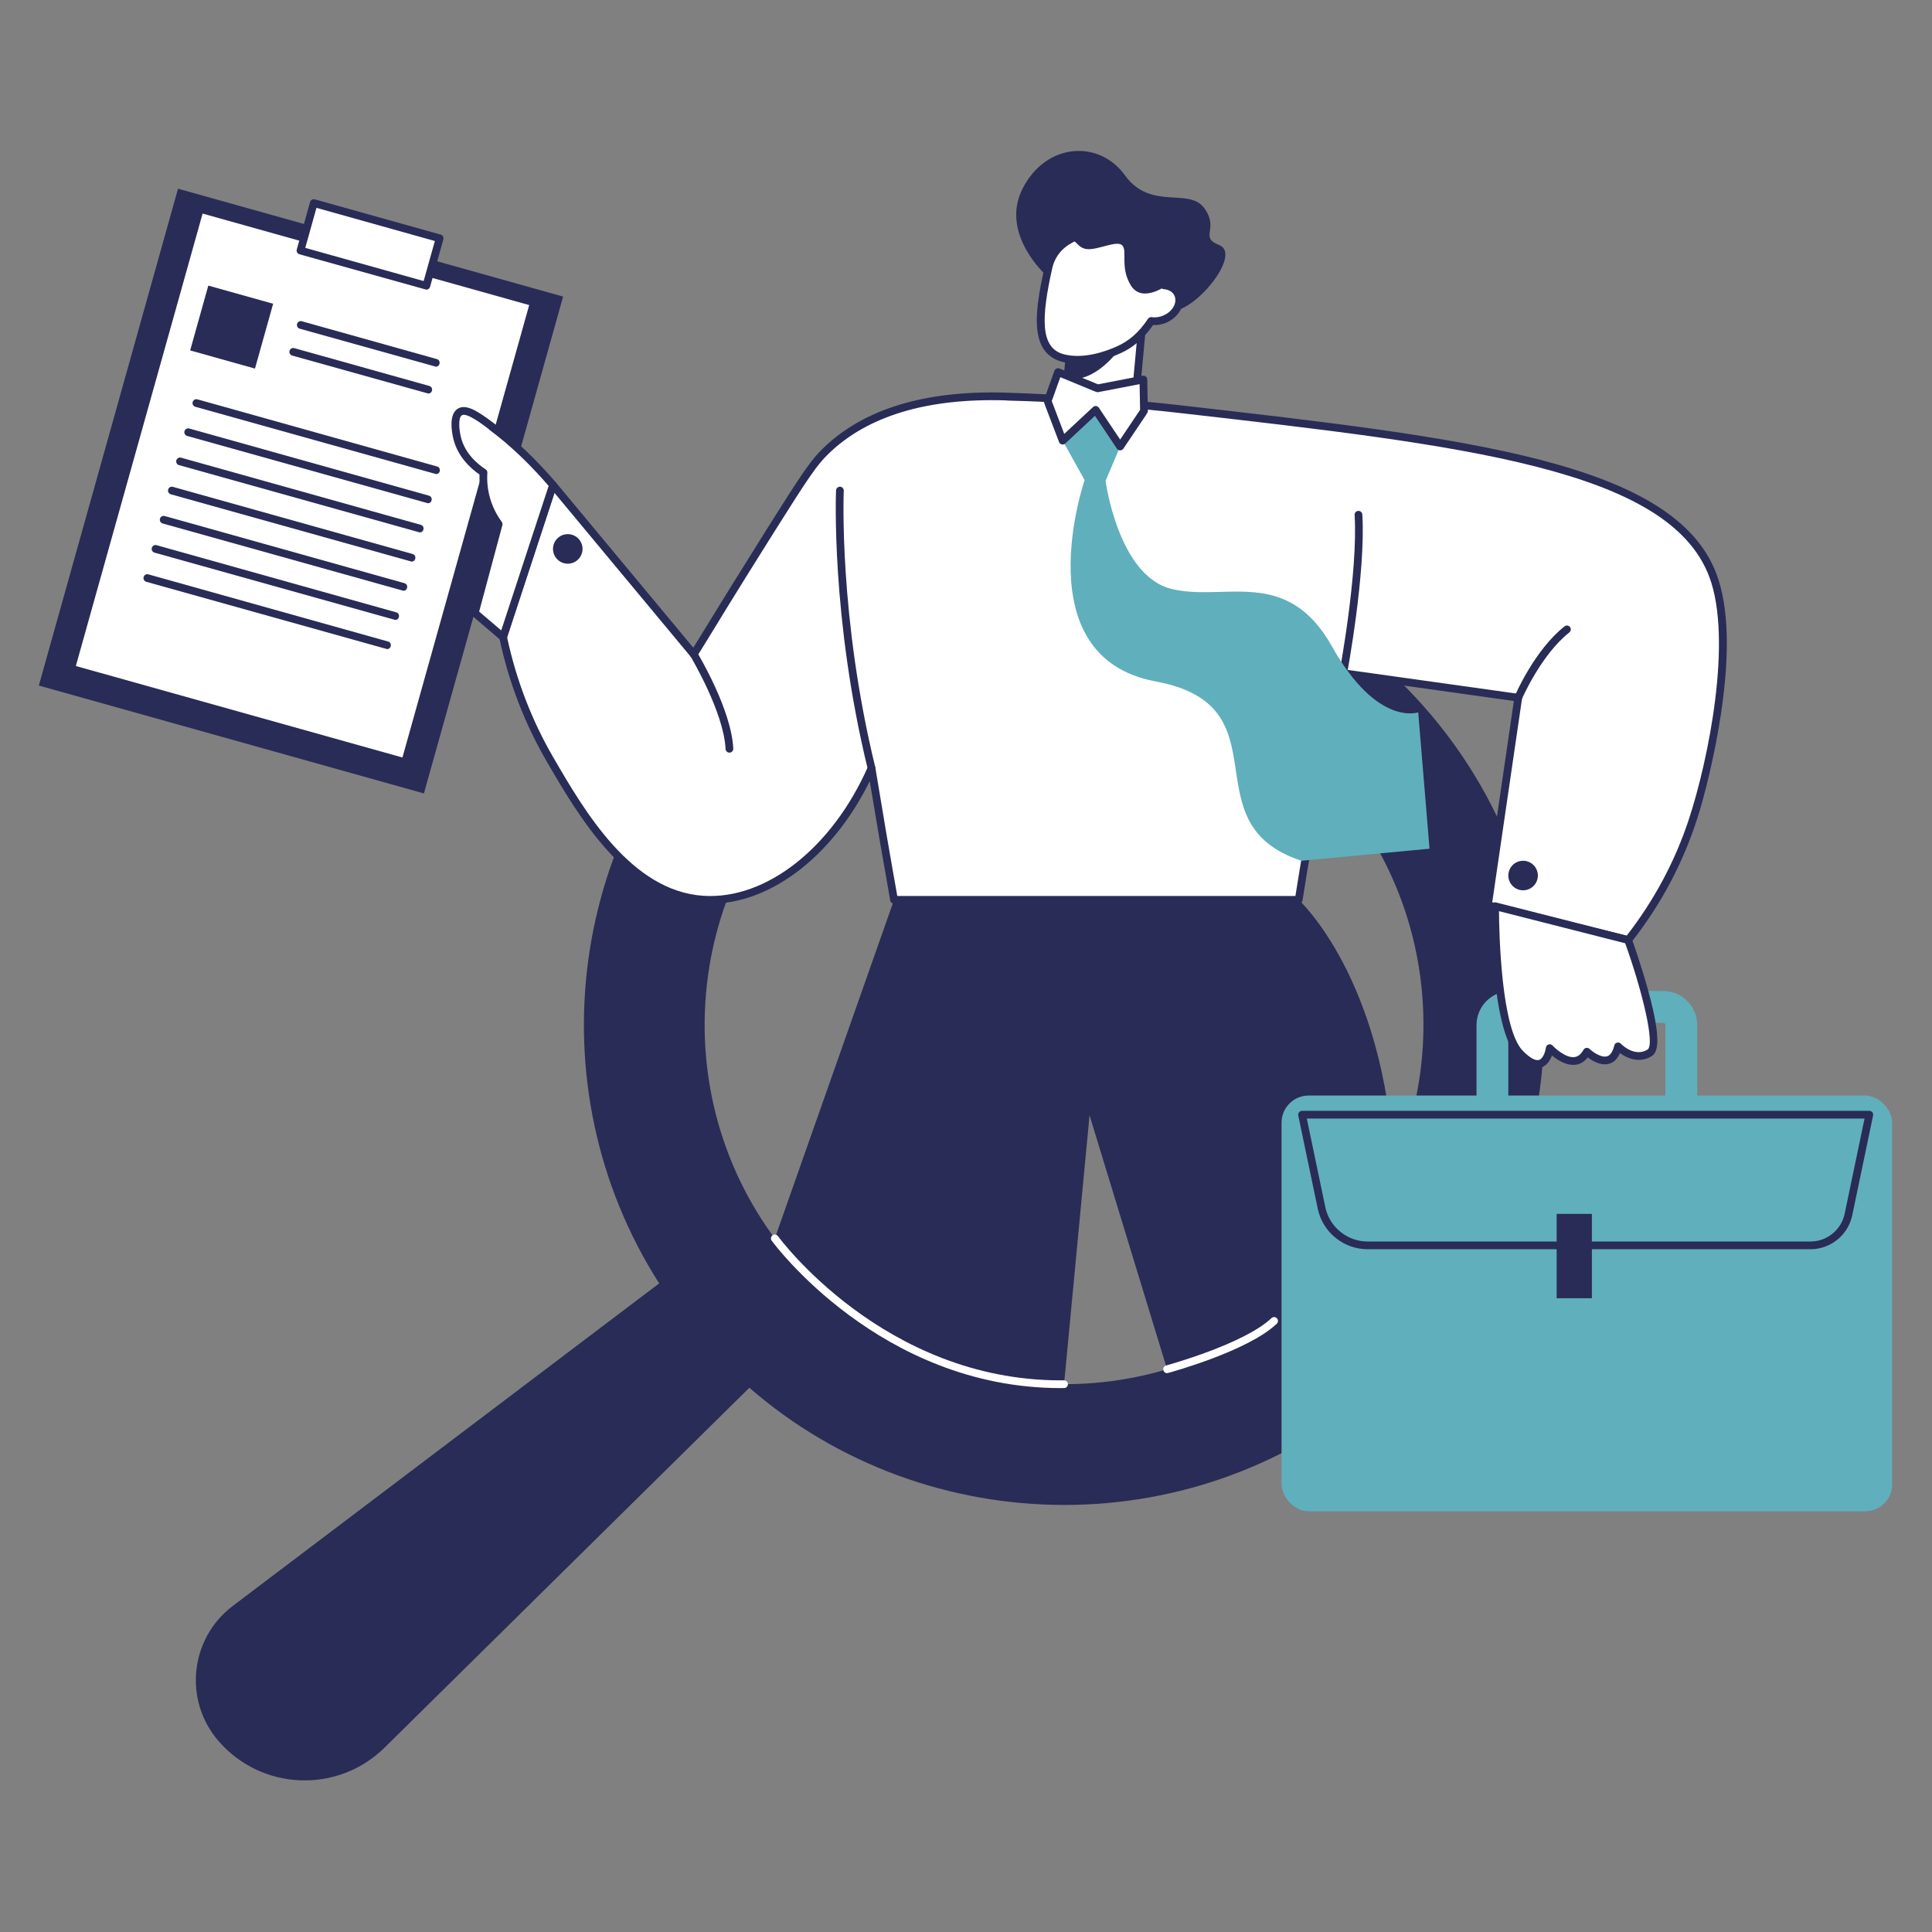 <svg xmlns="http://www.w3.org/2000/svg" id="Find_a_Job" viewBox="0 0 2000 2000"><rect x="0" y="0" width="2000" height="2000" fill="#808080" stroke="none"/><defs><style>.cls-1{fill:#60afbd;}.cls-1,.cls-2,.cls-3{stroke-width:0px;}.cls-2{fill:#292c56;}.cls-3{fill:#fff;}</style></defs><path class="cls-2" d="M1473.88,731.28c-181.73-205.33-496.63-224.53-701.96-42.8-185.64,164.31-219.12,437.46-89.53,640.08l-441.43,333.91c-44.41,33.59-51.17,97.73-14.74,139.84h0c44.57,51.53,123.41,54.64,171.91,6.8l377.59-372.52c185.37,160.96,466.64,163.69,655.37-3.35,205.33-181.73,224.53-496.63,42.79-701.96ZM1348.2,1339.6c-153.69,136.03-389.4,121.66-525.43-32.03-136.03-153.69-121.66-389.4,32.03-525.43,153.69-136.03,389.4-121.66,525.43,32.03,136.03,153.69,121.66,389.4-32.03,525.43Z"></path><rect class="cls-3" x="1106.18" y="313.9" width="71.95" height="134.49" transform="translate(2244.67 865.14) rotate(-174.75)"></rect><path class="cls-2" d="M1171.83,455.4l-72.02-6.6c-2.2-.2-3.82-2.15-3.62-4.35l12.3-133.93c.2-2.2,2.15-3.82,4.35-3.62l71.65,6.58c2.2.2,3.82,2.15,3.62,4.35l-12.3,133.93c-.19,2.05-1.9,3.63-3.98,3.63ZM1104.53,441.2l63.69,5.85,11.57-125.96-63.69-5.85-11.57,125.96Z"></path><path class="cls-3" d="M1085.41,276.66c2.44-10.96,9.13-20.49,18.58-26.56,9.17-5.89,22.06-11.71,37.63-12.2,7.11-.23,22.79-.64,38.24,9.62.79.52,15.85,10.78,22.09,27.29,2.41,6.37,3.33,13.31,2.93,20.5,6.52.54,12.1,3.76,14.6,9.18,6.35,13.78-10.65,30.46-27.78,27.79-10.12,15.28-21.08,24.17-33.55,29.82-13.53,6.13-36.62,13.98-57.78,8.55-29.68-7.62-25.73-45.79-14.98-93.98Z"></path><path class="cls-2" d="M1115.64,376.48c-52.68.02-45.75-48.61-34.14-100.69,2.69-12.05,9.9-22.37,20.32-29.05,12.58-8.08,25.93-12.4,39.67-12.84,7.17-.23,23.96-.76,40.59,10.29.69.46,16.87,11.37,23.62,29.2,2.16,5.71,3.26,11.92,3.28,18.51,6.46,1.51,11.61,5.42,14.14,10.9,7.18,15.57-9.48,34.83-29.45,33.69-10.37,14.89-21.33,23.56-33.86,29.24-11.74,5.32-27.75,10.75-44.18,10.75ZM1145.67,241.82c-13.43,0-25.94,2.93-39.52,11.65-8.63,5.54-14.61,14.09-16.84,24.07h0c-11.22,50.3-13.11,82.77,12.07,89.23,20.43,5.25,43.31-2.96,55.13-8.32,11.59-5.25,22-13.51,31.86-28.39.86-1.3,2.39-1.99,3.95-1.74,4.02.63,8.47-.06,12.54-1.94,15.79-7.28,16.07-25.72-.31-27.09-2.16-.18-3.78-2.04-3.66-4.21.38-6.82-.52-13.16-2.68-18.86-5.85-15.45-20.42-25.28-20.57-25.37-12.05-8.01-24.46-9.03-31.98-9.03ZM1085.41,276.66h.04-.04Z"></path><path class="cls-2" d="M1158.17,362.09s-23.84,34.43-53.15,30.05l1.85-20.18s29.92,4.93,51.29-9.87Z"></path><path class="cls-2" d="M1344.43,931.51s89.53,81.55,98.54,277.4c0,0-80.09,182.7-234.8,208.52l-80.28-262.88-26.38,278.37s-195.29,8.17-299.42-150.95l123.44-350.46h418.9Z"></path><path class="cls-3" d="M1773.39,596.19c-42.48-114.55-258.7-139.21-551.76-172.65-44.26-5.05-88.93-8.29-88.93-8.29-60.96-4.43-90.7-4.35-90.56-4.75-111.04-3.6-163.37,33.11-187.43,56.57-11.99,11.69-19.81,22.88-57.98,83.57-32.61,51.87-59.39,95.38-78.53,126.73-48.58-58.42-97.16-116.83-145.73-175.25-17.22,52.47-34.43,104.95-51.65,157.42,6.49,30.62,19.64,76.88,48.58,126.67,32.94,56.68,81.48,140.17,158.65,145.12,67.02,4.3,137-51.83,174.16-136.1,8.36,51.12,16.27,96.85,23.32,136.29h418.9c8.9-57.22,23.18-137.98,46.08-234.66,60.4,8.46,120.79,16.93,181.19,25.39-10.47,71.59-20.94,143.19-31.42,214.78,48.39,12.04,96.78,24.07,145.18,36.11,31.62-40.15,53.71-83.13,68.05-127.99,10.38-32.49,47.86-173.52,19.89-248.95Z"></path><path class="cls-2" d="M1685.45,977.13l-146.14-36.22c-2-.5-3.29-2.42-2.99-4.46l30.83-210.8-173.6-24.33c-18.11,76.87-33.31,154.51-45.18,230.81-.3,1.95-1.98,3.38-3.95,3.38h-418.9c-1.94,0-3.6-1.39-3.94-3.3-7.29-40.8-14.43-82.31-21.23-123.57-39.51,80.37-107.68,130.83-172.57,126.66-79.3-5.09-128.98-90.55-161.85-147.1-22.91-39.41-39.41-82.43-49.03-127.85-.35-1.66-.5-.19,51.77-159.49.99-3.01,4.89-3.7,6.88-1.31l142.16,170.95c24.64-40.31,50.07-81.32,75.64-122,38-60.43,46.21-72.25,58.57-84.3,42.07-41.02,106.12-60.43,190.35-57.7,59.78,1.9,121.66,6.44,179.82,13.07,297.08,33.89,511.72,58.38,555.05,175.23,12.17,32.81,13.73,80.77,4.65,142.55-6.98,47.43-18.67,90.84-24.47,109.01-14.71,46.01-37.12,89.13-68.71,129.25-.77.98-1.93,1.53-3.14,1.53ZM1544.76,934.02l139.14,34.61c28.34-36.45,49.92-76.72,64.16-119.73,20.81-62.83,45.47-186.86,21.57-251.31-41.63-112.24-254.22-136.5-548.46-170.06-44.17-5.04-88.32-8.25-88.77-8.28-67.97-4.94-88.18-4.14-91.15-4.77-81.59-2.51-143.43,16.13-183.76,55.45-11.78,11.48-19.82,23.09-57.38,82.84-81.02,128.87-77.66,128.3-81.63,128.59-1.32.07-2.54-.44-3.37-1.43l-141.11-169.69-49.06,149.52c9.48,44.2,25.59,86.06,47.9,124.44,32.02,55.08,80.4,138.32,155.44,143.14,64.76,4.14,133.14-49.59,170.25-133.72,1.6-3.62,6.97-2.96,7.61.97,7.25,44.31,14.89,89.02,22.73,132.94h412.13c12.01-76.59,27.35-154.49,45.61-231.58.48-2.01,2.41-3.35,4.45-3.04l181.19,25.39c2.19.3,3.72,2.34,3.4,4.54l-30.89,211.19Z"></path><path class="cls-1" d="M1721.73,1213.79h-158.03c-19.42,0-35.22-15.8-35.22-35.22v-117.45c0-19.42,15.8-35.22,35.22-35.22h158.03c19.42,0,35.22,15.8,35.22,35.22v117.45c0,19.42-15.8,35.22-35.22,35.22ZM1563.7,1058.84c-1.26,0-2.29,1.03-2.29,2.29v117.45c0,1.26,1.03,2.29,2.29,2.29h158.03c1.26,0,2.29-1.03,2.29-2.29v-117.45c0-1.26-1.03-2.29-2.29-2.29h-158.03Z"></path><rect class="cls-1" x="1326.65" y="1134.08" width="632.13" height="430.43" rx="28.11" ry="28.11"></rect><rect class="cls-2" x="104.57" y="241.28" width="413.98" height="534.14" transform="translate(148.69 -65.2) rotate(15.65)"></rect><rect class="cls-3" x="133.61" y="255.43" width="359.11" height="494.39" transform="translate(147.21 -65.85) rotate(15.65)"></rect><path class="cls-2" d="M419.38,793.1l-346.88-97.03c-2.12-.59-3.37-2.81-2.77-4.93L203.1,215.08c.6-2.13,2.81-3.37,4.93-2.77l345.8,96.88c2.13.59,3.37,2.81,2.77,4.93l-133.38,476.06c-.49,1.77-2.1,2.92-3.85,2.92ZM78.51,689.44l338.09,94.72,131.22-468.36-338.09-94.72-131.22,468.36Z"></path><rect class="cls-3" x="315.45" y="227.53" width="135.28" height="51.04" transform="translate(82.47 -93.97) rotate(15.65)"></rect><path class="cls-2" d="M441.34,299.87l-131.35-36.65c-2.13-.6-3.37-2.8-2.77-4.93l13.77-49.14c.6-2.16,2.85-3.37,4.93-2.77l130.27,36.49c2.13.59,3.37,2.81,2.77,4.93l-13.77,49.15c-.49,1.77-2.1,2.92-3.85,2.92ZM316,256.6l122.56,34.34,11.61-41.44-122.56-34.34-11.61,41.44Z"></path><rect class="cls-2" x="204.94" y="303.75" width="69.69" height="69.69" transform="translate(100.24 -52.13) rotate(15.65)"></rect><path class="cls-2" d="M451.13,379.57l-140.82-39.3c-2.13-.6-3.37-2.8-2.77-4.93.6-2.13,2.8-3.38,4.93-2.77l139.74,39.15c4.46,1.25,3.55,7.85-1.08,7.85Z"></path><path class="cls-2" d="M443.33,407.39l-140.82-39.3c-2.13-.6-3.37-2.8-2.77-4.93.59-2.13,2.81-3.38,4.93-2.77l139.74,39.15c4.46,1.25,3.55,7.85-1.08,7.85Z"></path><path class="cls-2" d="M451.4,490.76l-249.18-69.66c-2.13-.6-3.37-2.8-2.77-4.93.59-2.13,2.8-3.38,4.93-2.77l248.09,69.51c4.46,1.25,3.55,7.85-1.08,7.85Z"></path><path class="cls-2" d="M442.94,520.95l-249.18-69.66c-2.13-.6-3.37-2.8-2.77-4.93.6-2.13,2.81-3.37,4.93-2.77l248.1,69.51c4.46,1.25,3.55,7.85-1.08,7.85Z"></path><path class="cls-2" d="M434.48,551.15l-249.17-69.66c-2.13-.6-3.37-2.8-2.77-4.93.6-2.13,2.8-3.38,4.93-2.77l248.09,69.51c4.46,1.25,3.55,7.85-1.08,7.85Z"></path><path class="cls-2" d="M426.02,581.35l-249.18-69.66c-2.13-.6-3.37-2.8-2.77-4.93.59-2.13,2.8-3.38,4.93-2.77l248.1,69.51c4.46,1.25,3.55,7.85-1.08,7.85Z"></path><path class="cls-2" d="M417.56,611.55l-249.18-69.66c-2.13-.6-3.37-2.8-2.77-4.93.59-2.13,2.8-3.37,4.93-2.77l248.1,69.51c4.46,1.25,3.55,7.85-1.08,7.85Z"></path><path class="cls-2" d="M409.1,641.74l-249.17-69.66c-2.13-.6-3.37-2.8-2.77-4.93.6-2.13,2.8-3.38,4.93-2.77l248.09,69.51c4.46,1.25,3.55,7.85-1.08,7.85Z"></path><path class="cls-2" d="M400.64,671.94l-249.18-69.66c-2.13-.6-3.37-2.8-2.77-4.93.59-2.13,2.81-3.38,4.93-2.77l248.1,69.51c4.46,1.25,3.55,7.85-1.08,7.85Z"></path><path class="cls-2" d="M1207.39,295.65s-25.08,18.45-36.61,0c-11.53-18.45-3.54-35.51-8.92-41.51-5.38-6-25.52,5.07-36.89,3.69-11.38-1.38-10.74-13.31-20.97-7.73-10.23,5.58-20.49,35.41-20.49,35.41,0,0-49.08-43.21-24.79-90.55,24.29-47.35,79.02-50.58,105.77-13.53,26.75,37.05,66.41,12.14,82.24,34.13,15.83,21.98-5.84,29.82,15.37,38.12,21.21,8.3-14.91,57.03-41.28,66.72,0,0,4.13-22.29-13.42-24.75Z"></path><path class="cls-3" d="M508.41,441.03c-15.87-12.12-26.46-18.24-32.39-14.55-7.86,4.88-3.39,24.44-2.87,26.65,4.75,19.98,20.47,31.62,27.36,36.07-1.26,19.14,4.28,37.97,15.67,53.4-8.23,30.64-16.46,61.28-24.69,91.93,9.77,8.34,19.54,16.67,29.31,25.01l51.65-157.42c-24.89-29.06-47.67-48.57-64.05-61.08Z"></path><path class="cls-2" d="M520.81,663.52c-2.11,0-.66.69-31.91-25.96-1.17-1-1.67-2.59-1.27-4.08l24.2-90.09c-10.84-15.39-16.14-33.68-15.43-52.14-8.97-6.19-22.67-18.38-27.14-37.21-1.75-7.36-4.8-25.1,4.65-30.97,8.12-5.04,19.68,1.6,36.92,14.77h0c22.75,17.38,44.51,38.12,64.66,61.66.91,1.06,1.2,2.52.76,3.85l-51.65,157.42c-.53,1.62-2.05,2.75-3.8,2.75ZM496.02,633.12l22.85,19.49,49.09-149.6c-37.09-42.88-63.48-58.8-61.98-58.8-6.24-4.77-22.83-17.45-27.85-14.33-3.62,2.25-3.26,13.18-1.09,22.32,4.17,17.53,17.86,28.6,25.65,33.64,1.22.79,1.91,2.17,1.82,3.62-1.17,17.73,3.78,35.71,14.9,50.76.72.98.96,2.24.65,3.41l-24.04,89.49Z"></path><path class="cls-3" d="M1547.71,938.08s-.92,125.13,25.83,152.5c26.75,27.36,30.75-5.53,30.75-5.53,0,0,25.21,27.36,38.43,3.69,0,0,25.21,23.67,32.28-5.53,0,0,16.16,16.91,32.59,6.76,16.43-10.15-22.14-116.83-22.14-116.83l-137.74-35.05Z"></path><path class="cls-2" d="M1591.62,1105.48c-6.12,0-13.02-4-20.94-12.1-27.58-28.22-27-150.15-26.97-155.32.02-2.57,2.44-4.49,4.99-3.85l137.74,35.05c1.29.33,2.32,1.27,2.78,2.52.1.27,9.79,27.15,17.33,54.92,14.14,52.08,9.11,62.99,3.15,66.67-12.17,7.52-24.9,2.5-32.75-3.22-6.38,15.07-20.25,14.3-33.35,4.5-9.86,12.57-24.53,8.3-37.04-2.05-2.52,7.13-7.34,12.88-14.93,12.88ZM1551.73,943.23c.19,23.62,2.35,121.72,24.67,144.55,7.18,7.35,13.2,10.68,17,9.4,4.24-1.43,6.48-9.12,6.91-12.62.41-3.38,4.6-4.73,6.91-2.23,3.4,3.67,14.12,13,22.58,11.97,3.76-.45,6.84-2.91,9.42-7.52,1.24-2.21,4.29-2.78,6.23-.97,2.96,2.76,11.98,9.53,18.2,7.66,3.39-1.02,5.9-4.79,7.46-11.22.74-3.07,4.59-4.1,6.78-1.82.56.59,14.16,14.43,27.6,6.12,8.07-4.98-5.34-60.52-23.08-110.08l-130.68-33.25Z"></path><circle class="cls-2" cx="1576.7" cy="906.35" r="15.29"></circle><circle class="cls-2" cx="587.75" cy="568.24" r="15.29"></circle><path class="cls-2" d="M902.19,799.22c-1.8,0-3.44-1.22-3.88-3.05-38.29-156.97-32.9-287.21-32.84-288.51.1-2.21,2.01-3.87,4.18-3.81,2.21.1,3.91,1.97,3.81,4.18-.06,1.29-5.38,130.45,32.62,286.25.61,2.51-1.29,4.95-3.89,4.95Z"></path><path class="cls-2" d="M1390.51,700.86c-2.52,0-4.4-2.29-3.93-4.74.19-1.03,19.34-103.34,15.72-163.02-.13-2.21,1.54-4.1,3.75-4.23,2.19-.16,4.1,1.54,4.23,3.75,3.68,60.67-15.65,163.95-15.84,164.99-.36,1.92-2.04,3.26-3.93,3.26Z"></path><path class="cls-1" d="M1134.2,424.31l-34.15,31.82,22.76,40.84s-63.05,183.06,73.57,208.46c136.61,25.39,32.62,146.77,150.86,185.63l132.6-12.47-11.71-141.19s-42.35,15.3-89.26-68.2c-46.91-83.51-111.36-45.94-166.37-59.61-55.01-13.67-68.03-111.82-68.03-111.82l15.09-35.56-25.35-37.9Z"></path><path class="cls-3" d="M1136.22,401.99l-40.93-16.82-10.8,30.06c5.18,13.63,10.37,27.27,15.56,40.9,11.38-10.61,22.77-21.21,34.15-31.82,8.45,12.63,16.9,25.26,25.35,37.9,8.23-12.26,16.46-24.52,24.69-36.78l-.65-32.58-47.38,9.14Z"></path><path class="cls-2" d="M1156.23,464.44l-22.74-33.99-30.71,28.62c-2.07,1.94-5.46,1.15-6.46-1.5-16.44-43.23-16.3-41.68-15.58-43.68l10.8-30.06c.77-2.14,3.17-3.22,5.29-2.35l39.82,16.37,46.21-8.91c2.48-.47,4.71,1.41,4.76,3.85l.65,32.58c.04,1.87.57.45-25.37,39.09-1.57,2.34-5.05,2.38-6.64,0ZM1137.53,422.09l22.04,32.94,20.66-30.77-.53-26.58-42.72,8.24c-1.81.36-.33.57-39.33-15.46l-8.88,24.73,12.92,33.96,29.8-27.77c1.8-1.68,4.68-1.35,6.05.7Z"></path><path class="cls-2" d="M755.09,779.13c-2.12,0-3.89-1.67-3.99-3.81-1.78-38.18-35.98-95.32-36.32-95.89-1.14-1.89-.53-4.35,1.36-5.49,1.89-1.14,4.35-.53,5.49,1.36,1.45,2.41,35.59,59.44,37.46,99.65.1,2.26-1.69,4.19-4,4.19Z"></path><path class="cls-2" d="M1571.69,726.25c-2.84,0-4.81-2.92-3.68-5.57.83-1.95,20.74-47.96,51.62-72.29,1.73-1.36,4.25-1.07,5.62.67s1.07,4.25-.67,5.62c-29.3,23.08-49.02,68.69-49.22,69.15-.65,1.52-2.13,2.43-3.68,2.43Z"></path><path class="cls-3" d="M1097.89,1436.94c-187.17,0-297.95-151.1-299.05-152.63-1.29-1.79-.88-4.29.91-5.58,1.79-1.3,4.29-.88,5.58.91,1.08,1.5,109.6,149.3,292.56,149.3,1.19,0,2.37,0,3.57-.02,2.23-.04,4.02,1.75,4.04,3.96s-1.75,4.02-3.96,4.04c-1.21.01-2.45.02-3.65.02Z"></path><path class="cls-3" d="M1207.12,1413.57c.8-.22,80.87-22.2,109.06-49.03,1.61-1.52,4.13-1.46,5.66.14,1.52,1.6,1.46,4.13-.14,5.66-29.66,28.22-109.11,50.04-112.48,50.95-5.17,1.41-7.15-6.35-2.1-7.72Z"></path><path class="cls-2" d="M1874.28,1293.19h-458.57c-24.8,0-46.49-17.62-51.57-41.9l-20.19-96.56c-.52-2.48,1.38-4.82,3.92-4.82h587.24c2.54,0,4.43,2.34,3.92,4.82l-21.62,103.43c-4.25,20.3-22.38,35.03-43.12,35.03ZM1352.79,1157.92l19.18,91.74c4.3,20.59,22.7,35.54,43.74,35.54h458.57c16.97,0,31.81-12.06,35.29-28.67l20.62-98.61h-577.4Z"></path><rect class="cls-2" x="1611.45" y="1256.61" width="36.47" height="87.32"></rect></svg>